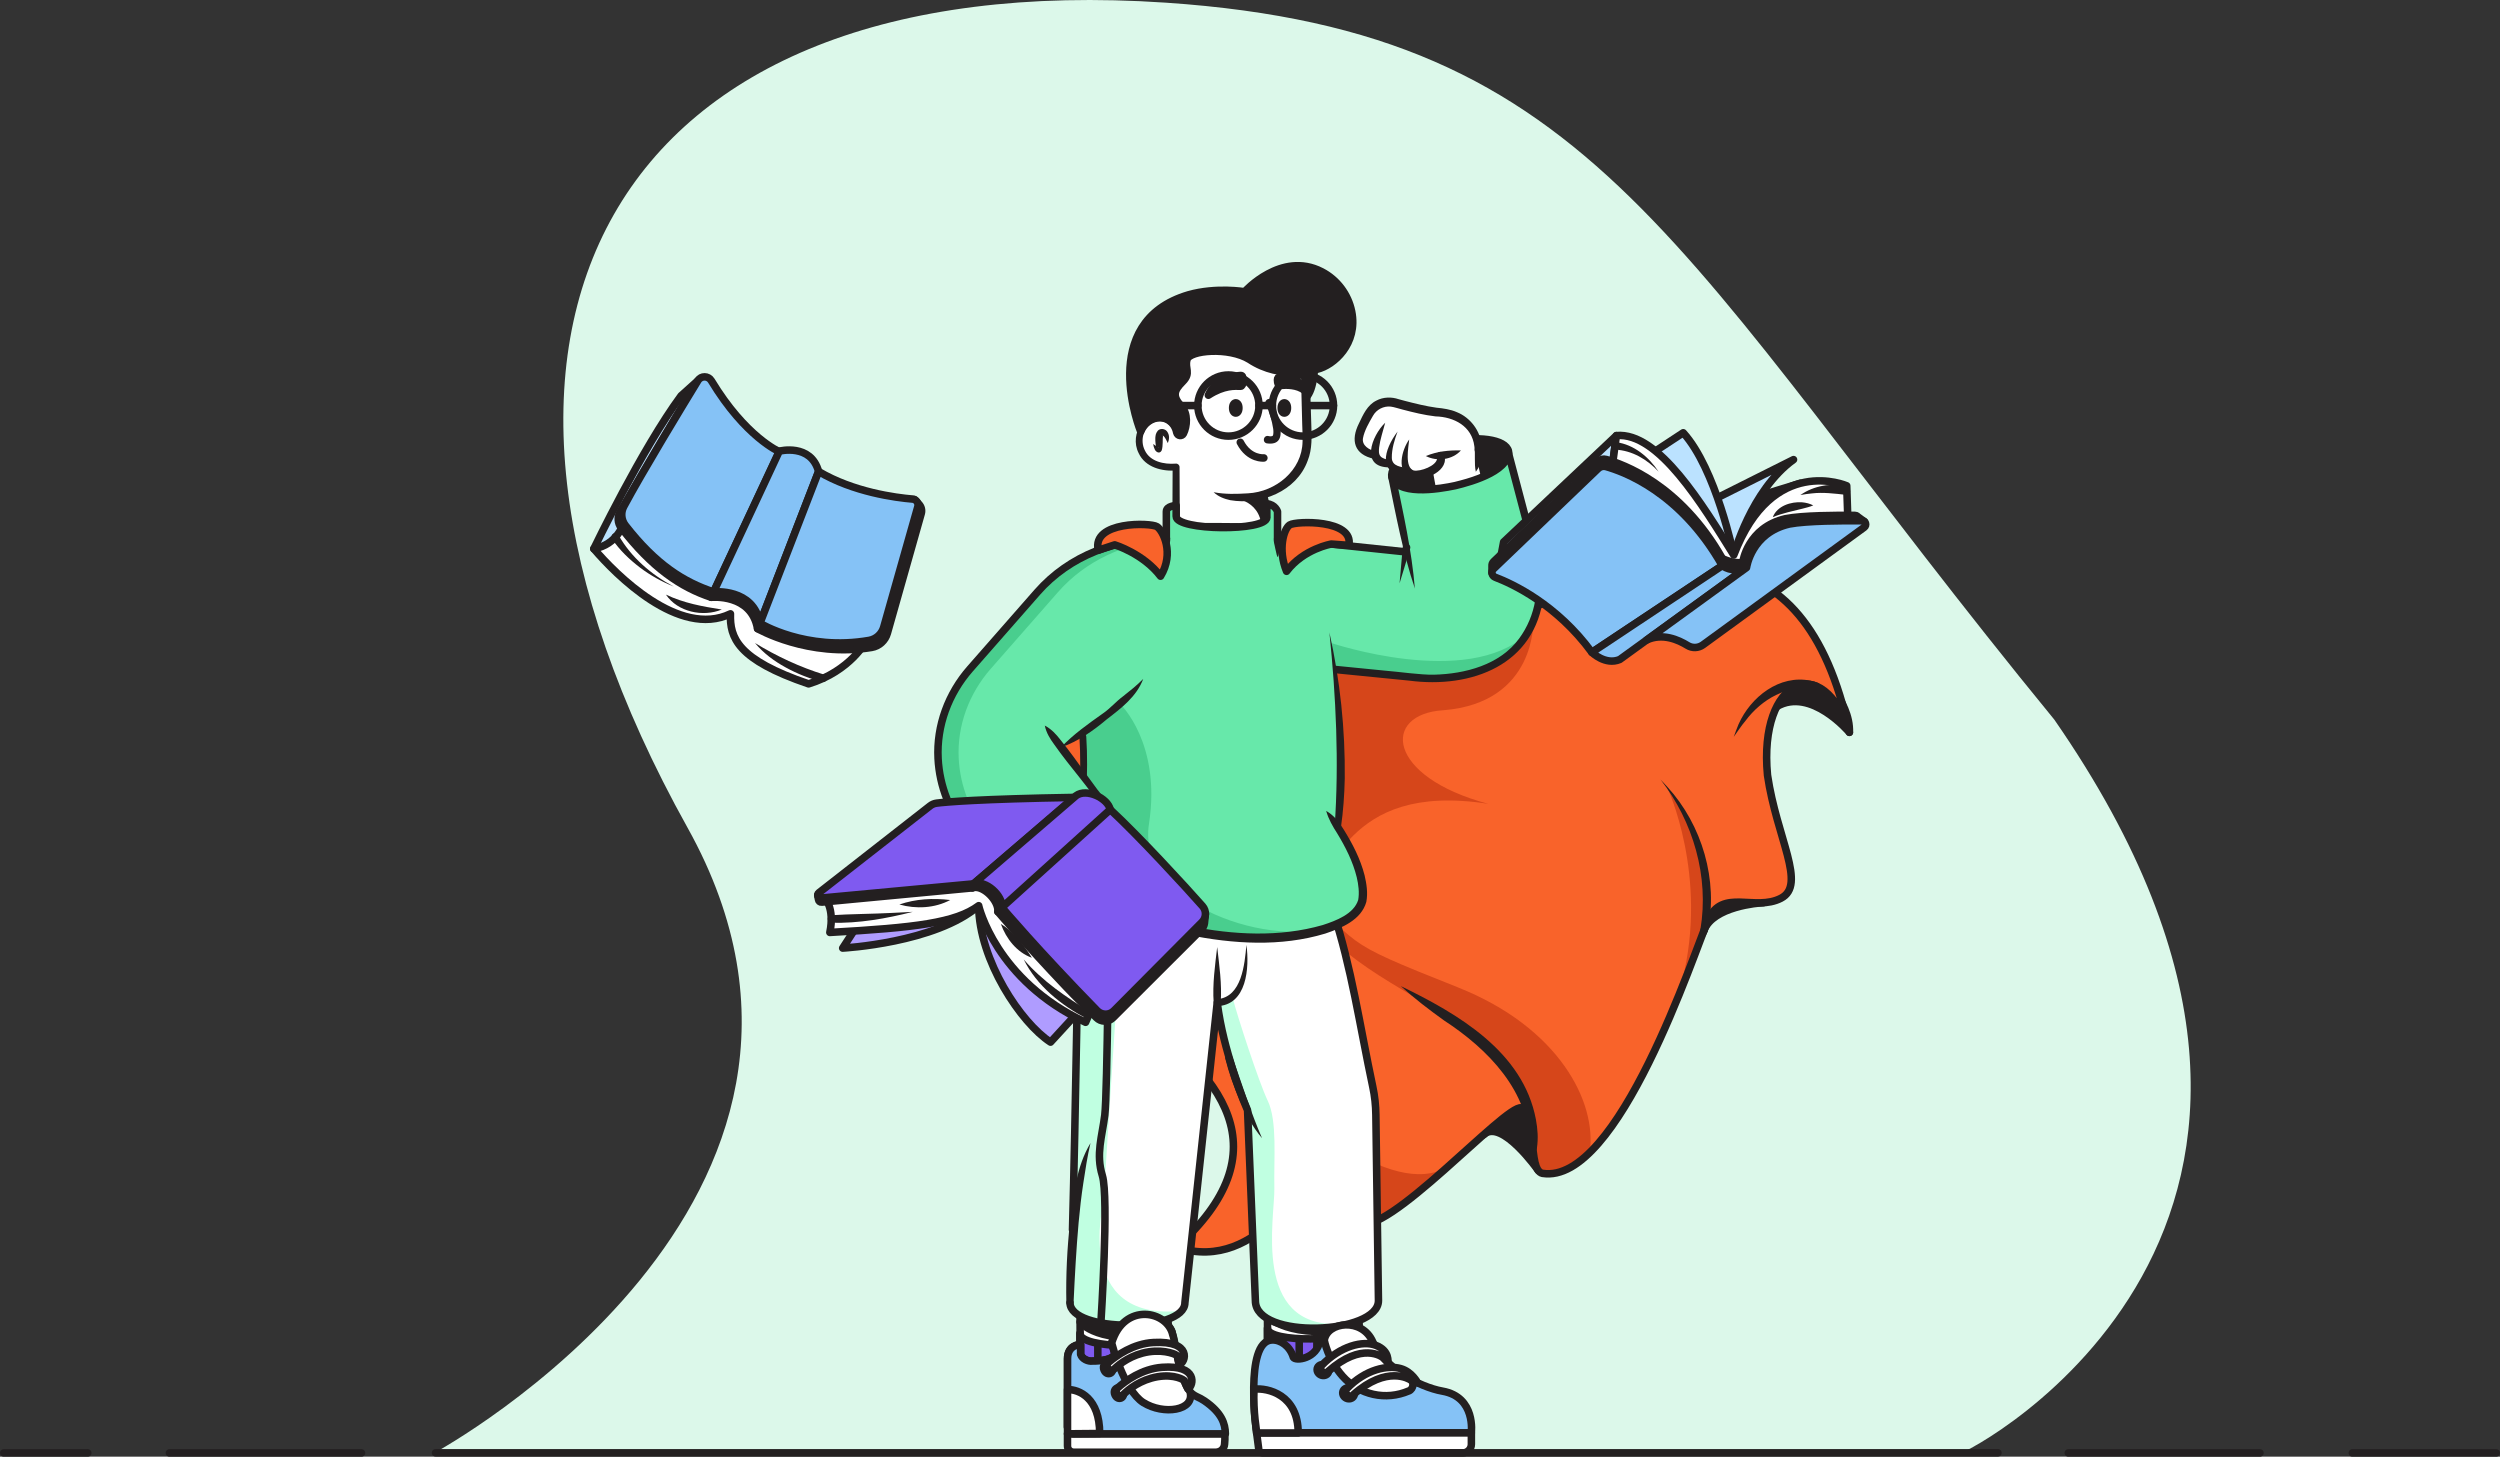 <?xml version="1.0" encoding="UTF-8"?>
<svg id="Layer_2" data-name="Layer 2" xmlns="http://www.w3.org/2000/svg" viewBox="0 0 664.04 386.92">
  <rect x="0" y="0" width="664.04" height="386.92" fill="#333333" stroke="none"/>
  <defs>
    <style>
      .cls-1 {
        fill: #af9cff;
      }

      .cls-1, .cls-2, .cls-3, .cls-4, .cls-5, .cls-6, .cls-7, .cls-8 {
        stroke: #231f20;
        stroke-linecap: round;
        stroke-linejoin: round;
        stroke-width: 2px;
      }

      .cls-2, .cls-9 {
        fill: #231f20;
      }

      .cls-3 {
        fill: #bbe2ff;
      }

      .cls-4 {
        fill: #85c2f6;
      }

      .cls-5 {
        fill: #7f5af0;
      }

      .cls-6, .cls-10 {
        fill: #fff;
      }

      .cls-7 {
        fill: none;
      }

      .cls-8, .cls-11 {
        fill: #f9632a;
      }

      .cls-11, .cls-12, .cls-9, .cls-13, .cls-14, .cls-15, .cls-10, .cls-16 {
        stroke-width: 0px;
      }

      .cls-12 {
        fill: #49ce8e;
      }

      .cls-13 {
        fill: #dcf8ea;
      }

      .cls-14 {
        fill: #d6461a;
      }

      .cls-15 {
        fill: #c0ffe1;
      }

      .cls-16 {
        fill: #67e8aa;
      }
    </style>
  </defs>
  <g id="About">
    <g>
      <path class="cls-13" d="m520.83,385.91c1.61.18,118.27-60.02,24.83-194.76C444.36,67.39,425.24,8.52,309.66.71c-147.88-9.99-200.69,86.91-127.03,219.15,55.36,99.39-66.93,165.87-66.93,165.87l405.13.18Z"/>
      <g>
        <g>
          <g>
            <path class="cls-2" d="m491.24,194.53s-10.23-12.15-19.29-6.86c-9.05,5.29-8.94-4.52-8.94-4.52l9.93-7.36,5.8.89,3.68,1.34s9.15,7.92,8.81,16.51Z"/>
            <path class="cls-2" d="m408.55,310.83s-9.66-13.72-14.37-9.51c-5.13,2.99-2-9.62-2-9.62,0,0,1.67-4.91,11.71-3.46l10.04,1.45,1.56,6.47-6.94,14.67Z"/>
            <path class="cls-2" d="m361.81,325.2s-13.75-1.91-19.52-5.38c-5.78-3.47-6.45-7.04-6.45-7.04l16.51-10.15,16.96,1.45-7.5,21.12Z"/>
            <path class="cls-2" d="m468.35,239.78c-1.21.04-13.32.99-15.72,7.31-2.25,5.94-5.9-3.03-5.9-3.03,0,0-6.02-6.58,5.02-8.92l11.04-2.34,5.56,6.99Z"/>
            <path class="cls-11" d="m350,151.13c.56.22,12.72,30.12,52.32,12.38,39.6-17.74,76.87-25.32,88.91,31.01-6.81-21.64-24.21-14.5-21.75,11.38,2.45,16.73,10.49,29.12,3.57,32.69-6.92,3.57-15.62-2.68-19.3,5.69-3.68,8.37-23.87,70.62-44.07,67.38-4.02-.89-1.34-16.4-5.58-17.4s-36.15,35.03-43.51,30.57c-7.36-4.46-6.69-14.39-10.04-14.39s-15.51,28.23-38.04,20.86c28.23-25.44,13.28-45.85-15.06-64.82-28.29-18.93-30.79-79.88-8.03-110.89"/>
            <path class="cls-14" d="m326.4,285.58c22.25,16.62,26.38,25.09,26.96,28.49,1.25,3.3,2.75,8.04,7.24,10.75,3.82,2.32,14.27-6.29,24.02-14.95-15.51,9.25-40.83-15.93-58.22-24.3Z"/>
            <path class="cls-14" d="m387.28,262.27c-33.47-13.27-24.1-10.16-45.75-29.73,11.37,21.7,24.55,25.83,45.16,39.01,9.83,6.29,15.51,15.71,18.77,23.84.31.52.56,1.19.75,1.96.99,8.06,3.47,14.33,3.47,14.33,4.24.68,8.48-1.54,12.57-5.53,2-13.45-8.21-33.26-34.97-43.87Z"/>
            <path class="cls-14" d="m442.88,209.23c-.08-.11,11.04,23.33,3.9,51.36,5.8-12.12,6.59-18.44,6.59-18.44,0,0,2.04-15.79-10.49-32.92Z"/>
            <path class="cls-7" d="m350,151.13c.56.22,12.72,30.12,52.32,12.38,39.6-17.74,76.87-25.32,88.91,31.01-6.81-21.64-24.21-14.5-21.75,11.38,2.45,16.73,10.49,29.12,3.57,32.69-6.92,3.57-15.62-2.68-19.3,5.69-3.68,8.37-23.87,70.62-44.07,67.38-4.02-.89-1.34-16.4-5.58-17.4s-36.15,35.03-43.51,30.57c-7.36-4.46-6.69-14.39-10.04-14.39s-15.51,28.23-38.04,20.86c28.23-25.44,13.28-45.85-15.06-64.82-28.29-18.93-30.79-79.88-8.03-110.89"/>
            <path class="cls-9" d="m406.23,304.7c.21-14.7-11.06-26.1-22.68-33.66-3.95-2.84-7.83-5.79-11.48-9.12,15.2,7.38,32.49,17.39,35.89,35.41.47,2.57.67,5.04.26,7.68-.08.54-.59.92-1.14.83-.55-.08-.91-.6-.84-1.14h0Z"/>
            <path class="cls-9" d="m352.03,314.45c-1.27-5.95-5.73-9.99-9.66-14.4-1.38-1.49-2.79-2.95-4.14-4.54,6.36,3.33,14.89,9.07,16.27,16.63.07.54.12,1.25.08,1.25.66,1.69-1.83,2.72-2.55,1.06h0Z"/>
            <path class="cls-9" d="m451.66,246.86c2.35-14.03-1.92-28.64-10.61-39.82,0,0,1.84,1.98,1.84,1.98,9.24,10.13,13.55,24.79,10.71,38.3-.32,1.28-2.24.83-1.94-.47h0Z"/>
            <path class="cls-9" d="m482.12,183.22c-7.2-1.64-14.3,2.58-18.5,8.25-1.11,1.3-2.1,2.86-3.11,4.25.38-1.12.84-2.22,1.27-3.33,3.21-7.26,10.89-13.32,19.18-11.58.64.13,1.19.26,1.92.57,1.18.54.45,2.28-.77,1.85h0Z"/>
            <path class="cls-14" d="m407.27,164.89s.88,21.78-23.89,23.76c-16.4.98-15.26,17.63,11.95,24.87-39.23-6.16-40.13,21.5-48.8,21.23-8.67-.27-26.35-36.25-26.35-36.25l10.9-24.05,25.06-14.17,51.13,4.61Z"/>
          </g>
          <g>
            <ellipse class="cls-2" cx="385.2" cy="123.24" rx="15.85" ry="5.9" transform="translate(-17.47 85.46) rotate(-12.38)"/>
            <path class="cls-10" d="m392.69,119.42h0c-.39-7.11-5.94-9.57-10.28-9.88-3.19-.23-8.26-1.52-11.86-2.54-2.64-.74-5.44.39-6.83,2.75-1.24,2.1-2.52,4.61-2.79,6.45-.56,3.8,4.22,4.68,4.22,4.68l.17.03c.63,2.29,3.67,2.23,3.67,2.23l-.16-1.65h.09c0,.17-.02.33-.02.49,0,3.4,5.2,3.36,5.2,3.36,1.03,1.22,3.48.9,5.51-.03h0s.89,5.02,1.53,8.15l14.51-1.43-2.95-12.61Z"/>
            <g>
              <path class="cls-9" d="m378.72,121.13c3.03-1.24,6.07-1.57,9.32-1.49-2.26,2.53-6.36,3.02-9.32,1.49h0Z"/>
              <path class="cls-9" d="m383.47,120.53c1.94,4.38-5.06,7.42-8.5,6.51-4.25-1.55-2.66-7.55-.66-10.31-.22,2.13-1.25,7.45,1.2,8.24,1.73.34,6.08-1.21,6.22-3.23,0-.09-.04-.28-.02-.26-.6-1.17,1.12-2.09,1.76-.95h0Z"/>
              <path class="cls-9" d="m374.09,126.33c-8.48-.09-6.52-6.87-2.87-11.71-.82,2.22-1.56,4.62-1.53,6.94-.02,2.36,2.65,2.53,4.46,2.77,1.24.12,1.17,1.95-.07,1.99h0Z"/>
              <path class="cls-9" d="m369,124.14c-7.81,0-4.67-8.41-1.07-11.86-.6,2.28-1.35,4.47-1.61,6.55-.08.86-.17,1.75.37,2.37.41.52,1.49.86,2.37.96,1.18.14,1.12,1.92-.06,1.99h0Z"/>
              <path class="cls-9" d="m364.96,121.87c-5.3-1.12-6.27-4.91-3.99-9.43,1.1-2.31,2.19-4.84,4.62-6.04,1.81-.97,4.03-1.02,5.94-.36,0,0,1.67.45,1.67.45,2.76.71,5.54,1.41,8.36,1.8,1.79.17,3.73.45,5.39,1.18,3.59,1.42,6.29,5,6.58,8.8.3,2.45.04,5.02-1.53,7.04-.49-2.27-.05-4.54-.39-6.78-.65-5.35-5.4-7.8-10.33-7.93-2.95-.34-5.83-1.05-8.69-1.8-.9-.21-2.31-.7-3.2-.8-1.87-.2-3.78.77-4.71,2.45-1.06,1.84-2.27,3.91-2.65,5.93-.35,1.99,1.68,3.13,3.38,3.54,1.25.33.81,2.19-.45,1.95h0Z"/>
              <path class="cls-7" d="m379.6,125.3s.89,5.02,1.53,8.15"/>
              <line class="cls-7" x1="392.69" y1="119.42" x2="395.63" y2="132.03"/>
            </g>
          </g>
          <g>
            <path class="cls-2" d="m349.19,96.4s.09,7-2.41,9.34l-.13-7.73,2.54-1.61Z"/>
            <g>
              <path class="cls-10" d="m336.38,130.88v9h-24.01v-15.84s-9,1.04-9.78-6.55c-.37-3.6,2.43-6.55,5.43-6.55,1.95,0,3.4,1.06,4.35,2.93v-5.62s-1.2-20.29-1.2-20.29l16.12-.51s19.44,9.06,19.38,8.83.29,11.93.5,19.75c.26,9.58-7.36,15.94-16.94,16.07-3.28.15-5.88-.34-7.88-1.38"/>
              <path class="cls-9" d="m336.38,130.88c1.13,2.54.8,6.29.9,9,0,.5-.4.9-.9.9-4,.03-8,.11-12,.1,0,0-12-.01-12-.01-.54,0-.98-.44-.98-.98,0,0,.07-15.84.07-15.84,0,0,1.02.91,1.02.91-3.81.32-8.29-.82-10.03-4.57-2.69-5.22,1.93-12.26,7.9-9.82,1.31.62,2.23,1.76,2.82,2.91l-1.69.41c.14-7.37-.84-18.41-1.2-25.86-.03-.49.35-.92.84-.95.02-.02,16.12-.49,16.14-.51,1.57.42,18.78,8.34,19.61,8.59,0,0-.08-.01-.08-.01.88-.39-2.39.27-.82,2.07,3.57-1.06,1.05-.5,1.85-.82,0,1.32.14,5.37.18,6.81,0,0,.29,9.41.29,9.41.11,3.22.29,6.68-.96,9.75-2.95,8.15-12.48,11.89-20.57,10.49-1.6-.34-3.22-.97-4.41-2.12,3.18.6,6.04.48,9.13.3,7.37-.39,14.38-6.08,14.49-13.74.09-1.24-.09-3.31-.09-4.61-.09-4.35-.35-12.2-.36-16.47.8-.33-1.72.21,1.85-.85,1.57,1.8-1.72,2.47-.85,2.08-.98-.25-1.76-.72-2.58-1.05-5.71-2.65-11.38-5.34-17.02-8.11,0,0,.42.08.4.08,0,0-16.11.51-16.11.51,0,0,.86-.95.86-.95.26,4.35.91,15.26,1.15,19.45.1,2.16.03,4.34.05,6.51,0,.49-.39.9-.88.9-.35,0-.66-.2-.81-.49-.88-1.89-2.8-2.92-4.77-2.24-3.04.96-4.13,4.84-2.73,7.57,1.4,3,5.11,3.76,8.2,3.52.54-.06,1.02.37,1.02.91,0,0,.07,15.84.07,15.84,0,0-.98-.98-.98-.98,7.09-.07,17.02.02,24.01.09,0,0-.9.9-.9.9.07-2.74-.22-6.45.9-9h0Z"/>
            </g>
            <path class="cls-2" d="m312.58,114.93c.17.87,1.35,1.05,1.75.26.99-1.99,1.28-5.34-.53-7.29-2.52-2.7-1.95-4.24.35-6.54,2.3-2.3.44-3.45,1.15-5.88.71-2.43,11.05-3.4,16.58,0,8.49,5.66,17.95,2.61,17.95,2.61,4.42-1.04,10.94-6.78,9.19-15.38-.92-4.52-3.87-8.43-7.96-10.55-10.73-5.57-20.47,5.33-20.47,5.33,0,0-7.43-1.28-14.85.8-24.71,7.25-12.75,36.33-12.75,36.33h0c.86-2.16,2.9-3.66,5.03-3.66,1.26,0,2.3.44,3.14,1.25.75.73,1.22,1.7,1.41,2.73h0Z"/>
            <g>
              <ellipse class="cls-2" cx="341.14" cy="108.36" rx=".83" ry="1.36"/>
              <ellipse class="cls-2" cx="328.24" cy="108.36" rx=".83" ry="1.36"/>
              <path class="cls-7" d="m335.7,121.64s-3.88.4-6.26-4.16"/>
              <path class="cls-2" d="m339.31,100.88l.07.78c.04.43.42.75.85.71,1.4-.13,4.38-.2,6.3,1.36-1.99-3.86-4.71-3.81-6.5-3.69-.44.03-.76.42-.72.85Z"/>
              <path class="cls-2" d="m330.1,101.68c-.08-.88.14-1.24-.07-1.68-.09-.18-.28-.29-.48-.27-1.3.12-6.56.41-8.59,5.25,4.15-2.69,7.11-2.43,8.57-2.38.36.01.6-.57.57-.93Z"/>
              <circle class="cls-7" cx="346.08" cy="107.72" r="8.12"/>
              <circle class="cls-7" cx="326.29" cy="107.72" r="8.12"/>
              <line class="cls-7" x1="337.96" y1="107.72" x2="334.4" y2="107.72"/>
              <path class="cls-7" d="m318.17,107.72h-7.6c-1.05,0-2.04.45-2.73,1.24l-1.53,1.75"/>
              <line class="cls-7" x1="354.19" y1="107.72" x2="346.82" y2="107.72"/>
              <path class="cls-9" d="m338.06,106.61c1,3.16,5.01,12.14-1.62,11.15-1.27-.34-.81-2.23.48-1.94.34.1.99.16,1.21-.16,0,0-.04.07-.04.07.16-.31.19-1.08.1-1.78-.33-2.24-1.03-4.51-1.98-6.57-.57-1.27,1.36-2.07,1.85-.76h0Z"/>
              <path class="cls-9" d="m310.19,117.68c-.36-.66-.73-1.66-1.31-1.98-.1-.03-.13-.01-.17.02-.09.03.18.03.21-.04-.17,1.04.05,2.67-.35,3.95-.52,1.05-1.54.46-1.85-.26-.22-.47-.36-.92-.41-1.43.42.27.79.57,1.16.79.16.11.39.23.39.15-.17-.14-.59.02-.65.28-.24-.78-.37-1.8-.34-2.87.07-.52.03-1.09.64-1.86.65-.74,1.9-.57,2.46.14.76,1.03.62,2.08.23,3.11h0Z"/>
            </g>
            <path class="cls-9" d="m326.85,132.18s7.85.17,8.24,7.86h1.3s0-8.65,0-8.65c0,0-4.41,1.44-9.54.79Z"/>
          </g>
          <g>
            <g>
              <polygon class="cls-6" points="286.87 348.71 286.98 368.31 310.99 364.99 310.07 347.39 286.87 348.71"/>
              <path class="cls-2" d="m286.89,351.13s4.7,6.5,23.18,3.21l-.38-4.36-22.79,1.15Z"/>
              <g>
                <path class="cls-5" d="m309.96,354.15c0,4.29-23.13,4.29-23.13,0v9.14s23.13,2.55,23.13,2.55v-11.68Z"/>
                <line class="cls-5" x1="305.68" y1="356.71" x2="305.68" y2="368.56"/>
                <line class="cls-5" x1="300.99" y1="357.23" x2="300.99" y2="369.07"/>
                <line class="cls-5" x1="296.3" y1="357.74" x2="296.3" y2="369.59"/>
                <line class="cls-5" x1="291.6" y1="357.23" x2="291.6" y2="370.1"/>
              </g>
            </g>
            <g>
              <path class="cls-6" d="m296.12,359.59c-.62,2.04-5.88,1.92-5.88,1.92-1.25.18-2.84-.58-3.22-1.78v-2.6c-.49-.05-3.47.26-3.47,3.77v18.15"/>
              <path class="cls-6" d="m283.55,380.84h13.89s27.91,0,27.91,0c.04,1.05-.01,2.03-.09,2.83,0,.05-.02.1-.03.14-.01.09-.03.18-.05.27-.15.51-.48.94-.9,1.24-.03.02-.06.05-.1.07-.04.02-.08.04-.13.06-.33.18-.7.28-1.1.28h-27.17s-10.58,0-10.58,0c-.92,0-1.66-.75-1.66-1.66v-3.24Z"/>
              <path class="cls-4" d="m325.36,380.84h-27.91s-12.11,0-12.11,0c-.98,0-1.78-.8-1.78-1.78v-18.15c0-3.52,2.99-3.82,3.47-3.77v2.6c.38,1.2,1.97,1.96,3.22,1.78,0,0,5.26.11,5.88-1.92l-.85-2.88c4.1-10.71,15.65-6.32,16.11-2.61.93,3.09.85,14.24,6.47,16.85.72.33,1.43.69,2.08,1.14,4.6,3.16,5.51,6.08,5.54,8.74"/>
              <path class="cls-6" d="m283.55,380.84v-11.75c3.06-.07,8.55,2.25,8.54,11.67l-8.54.08Z"/>
            </g>
            <g>
              <g>
                <polygon class="cls-6" points="336.65 348.71 336.76 368.31 361.64 364.99 360.69 347.39 336.65 348.71"/>
                <path class="cls-2" d="m336.66,349.57s5.25,6.49,24.41,3.19l-.4-4.36-24.01,1.16Z"/>
                <path class="cls-5" d="m359.61,352.51c0,3.95-22.95,4.26-22.95.31v12.05s22.95-2.55,22.95-2.55v-9.81Z"/>
                <line class="cls-5" x1="354.48" y1="354.93" x2="354.48" y2="366.78"/>
                <line class="cls-5" x1="349.78" y1="355.44" x2="349.78" y2="367.29"/>
                <line class="cls-5" x1="345.09" y1="355.95" x2="345.09" y2="367.8"/>
                <line class="cls-5" x1="340.4" y1="355.44" x2="340.4" y2="368.31"/>
              </g>
              <g>
                <path class="cls-4" d="m390.81,380.6h-57.04s-3.36-24.24,4.02-24.67c2.31-.14,4.83,1.61,5.74,4.59.51,1.07,6.32.44,7.08-4.51.76-4.95,10.53-6.13,13.48.44,2.95,6.57,12.93,12,19.04,13.06,8.95,1.56,7.67,11.09,7.67,11.09Z"/>
                <path class="cls-6" d="m335.41,385.92h53.1c1.27,0,2.31-1.03,2.31-2.31v-3.01s-57.04,0-57.04,0l.55,4.23c0,.6.49,1.08,1.08,1.08Z"/>
                <path class="cls-6" d="m333.08,368.99c-.27,5.99.76,11.62.76,11.62h10.98c.02-10.15-8.11-12.06-11.74-11.62Z"/>
              </g>
            </g>
          </g>
          <g>
            <path class="cls-10" d="m286.45,244.85s-1.96,93.62-2.24,101.16c0,7.98,30.52,7.98,30.52,0l8.58-79.69c.92,7.09,2.59,12.7,3.97,17.33,1.12,3.79,2.47,7.5,4.04,11.13l.05.11,2.08,50.6c0,10.47,32.69,8.99,32.69-.03l-.69-49.31c-.03-2.51-.29-5.02-.82-7.48-3.46-16.29-5.66-31.82-10.54-46.55l-23.71-16.19-37.52,10.13-6.4,8.79Z"/>
            <g>
              <path class="cls-15" d="m336.73,292.36c2.6,5.46,1.58,15.49,1.76,23.23.19,7.74-6.1,37.14,17.41,36.08-.28.22-.56.43-.83.64-9.49,1.5-21.63-.45-21.63-6.83l-2.08-50.6-.05-.11c-1.57-3.63-2.92-7.34-4.04-11.13-1.38-4.64-3.05-10.25-3.97-17.33,0,0,2.57-.02,4.11-1.28,1.23,4.84,6.93,22.32,9.31,27.33Z"/>
              <path class="cls-15" d="m328.43,263.53c-.18.64-.55,1.13-1.02,1.51-.11-.44-.19-.79-.22-1l1.24-.5Z"/>
            </g>
            <path class="cls-15" d="m292.85,236.06l5.75-1.55-5.53,85.15s-7.88,31.05,20.2,28.57c.06.13.11.25.16.38-5.81,5.25-29.22,4.38-29.22-2.6.28-7.54,2.24-101.16,2.24-101.16l6.4-8.79Z"/>
            <path class="cls-7" d="m284.21,346.01c0,7.98,30.52,7.98,30.52,0l8.58-79.69c.92,7.09,2.59,12.7,3.97,17.33,1.12,3.79,2.47,7.5,4.04,11.13l.05.11,2.08,50.6c0,10.47,32.69,8.99,32.69-.03l-.69-49.31c-.03-2.51-.29-5.02-.82-7.48-3.46-16.29-5.66-31.82-10.54-46.55l-23.71-16.19-37.52,10.13-6.4,8.79s-.77,51.51-1.59,81.77"/>
            <path class="cls-9" d="m327.34,280.7c2.24,6.42,5.16,15.48,7.88,21.62-2.54-2.98-4.36-6.5-5.93-10.05-1.56-3.58-2.88-7.23-3.82-11.02-.13-.52.19-1.06.72-1.18.5-.12,1,.16,1.16.64h0Z"/>
            <g>
              <path class="cls-10" d="m323.3,251.51v14.81s8.24.87,7.76-15.33"/>
              <path class="cls-9" d="m323.3,251.51c.56,4.92,1.29,9.86.94,14.81,0,0-.84-.93-.84-.93,6.46-.61,7.19-9.25,7.67-14.4.83,6,.14,16.06-7.86,16.26-.5-.02-.84-.46-.84-.93-.35-4.94.37-9.89.94-14.81h0Z"/>
            </g>
            <path class="cls-9" d="m283.24,346c-.15-7.2.2-14.39.99-21.55.92-7.09,1.67-14.59,5.43-20.85-.84,3.52-1.35,7-1.89,10.51-1.08,7.02-1.61,14.13-2.05,21.23-.21,3.55-.41,7.12-.56,10.67-.06,1.21-1.86,1.22-1.92,0h0Z"/>
            <g>
              <path class="cls-7" d="m294.55,240.65s-.4,49.87-1.1,55.54c-.71,5.68-2.41,10.35-.65,16.07,1.76,5.72-.37,38.81-.37,38.81"/>
              <path class="cls-7" d="m305.86,240.85c.06,0,1.38,15.38-11.32,15.77"/>
              <path class="cls-7" d="m304.17,250.62c-.4-.15-9.71-.17-9.71-.17"/>
            </g>
          </g>
          <g>
            <g>
              <path class="cls-6" d="m303.69,372.55c-5.27-3.35-8.42-15.84-8.42-15.84,3.31-10.98,14.86-8.56,16.23-2.15.92,2.42,1.42,10.73,4.58,15.08,0,0,0,0,0,0,1.43,5.12-7.12,6.25-12.38,2.9Z"/>
              <ellipse class="cls-2" cx="294.32" cy="363.47" rx="1.15" ry="1.43" transform="translate(-121.01 148.45) rotate(-23.63)"/>
              <ellipse class="cls-2" cx="297.2" cy="370.04" rx="1.15" ry="1.43" transform="translate(-123.4 150.15) rotate(-23.63)"/>
              <path class="cls-6" d="m294.33,363.62h0c.51.41,1.24.38,1.71-.07,1.37-1.3,4.5-3.77,9.09-4.49,4.63-.68,7.46.88,7.54.97.26,1,.63,2.84.52,2.43,1.83-.51,3.58-6.43-6.79-5.87-5.43.29-9.87,3.5-11.87,5.22-.62.53-.6,1.49.03,2"/>
              <path class="cls-6" d="m296.74,370.43h0c.51.4,1.24.36,1.71-.1,1.35-1.33,4.43-3.85,9.01-4.65,4.61-.77,7.03.91,7.11,1,.28,1,1.12,2.66,1.01,2.25,1.51-.94,2.68-6.45-6.89-5.75-5.43.4-9.81,3.68-11.77,5.43-.61.54-.58,1.5.07,2"/>
            </g>
            <g>
              <path class="cls-6" d="m374.21,369.46c1.36-.58,1.48-2.56.19-3.31-4.16-2.42-8.11-5.86-9.76-9.71-2.82-6.57-12.17-5.39-12.89-.44,0,0,.91,5.08,4.84,9.52,4.47,5.05,11.53,6.55,17.61,3.93h0Z"/>
              <ellipse class="cls-2" cx="351.39" cy="363.91" rx="1.43" ry="1.58" transform="translate(-128.65 523.48) rotate(-64.39)"/>
              <ellipse class="cls-2" cx="358.19" cy="370.1" rx="1.43" ry="1.58" transform="translate(-130.37 533.12) rotate(-64.39)"/>
              <g>
                <path class="cls-6" d="m357.68,368.92c5.06-5.3,10.96-6.37,14.37-5.4,3.02.85,4.41,3.71,4.56,3.82l-1.94-.8c-.26-.18-6.2-4.07-15.23,3.93-.88,1.1-2.64-.44-1.76-1.54Z"/>
                <path class="cls-6" d="m351.01,362.72c5.06-5.3,11.05-6.65,14.37-5.4,3.92,1.47,3.17,4.53,3.32,4.64l-1.31-1.35c-.26-.18-5.59-4.34-14.62,3.66-.88,1.1-2.64-.44-1.76-1.54Z"/>
              </g>
            </g>
          </g>
          <g>
            <path class="cls-16" d="m408.63,150.56l-8.17-31,.05.23c1.72,7.75-29.07,14.59-30.79,6.84l6.11,29.75-2.55-9.81-33.94-3.58v-7.12s-.57-1.86-2.84-2.08v3.59l.02.02c-.04,3.81-24.14,3.56-24.1-.25v-2.88s-2.61.06-2.61,1.6v7.12l-7.24,16.3,2.72,11.49,49.33,7.03,23.74,2.36c4.65.19,9.32-.34,13.76-1.75,5.3-1.68,9.58-4.31,12.77-9.06,3.7-5.52,5.05-12.29,3.74-18.8Z"/>
            <path class="cls-12" d="m353.56,170.79l.9,7.01.17.02,23.74,2.36c4.65.19,9.32-.34,13.76-1.75,5.3-1.68,9.58-4.31,12.77-9.06.2-.29.39-.6.57-.9-15.73,14.51-51.9,2.31-51.9,2.31Z"/>
            <path class="cls-9" d="m375.83,156.39c-3.23-9.65-5.05-19.62-7.1-29.55-.13-.56.22-1.12.78-1.23.55-.11,1.08.24,1.19.79,1.5,4.14,12.07,2.41,15.6,1.62,4.19-1.03,8.63-2.34,11.91-5.17.77-.75,1.44-1.57,1.36-2.62-.02-.12-.03-.24-.08-.45-.13-.54.21-1.08.74-1.2.54-.13,1.07.21,1.2.74,0,0,6.73,25.53,6.73,25.53l.84,3.19c.98,3.21,1.35,6.74.98,10.11-2.12,18.51-19.15,24.83-35.75,22.63-4.22-.41-15.37-1.53-19.71-1.96-1.29-.17-1.13-2.09.2-1.99,0,0,13.11,1.3,13.11,1.3,3.7.29,9.43,1.15,13.04,1.08,8.3-.2,17.54-2.61,22.63-9.6,4.42-5.98,5.8-14.02,3.55-21.12,0,0-.84-3.19-.84-3.19l-6.72-25.48s1.94-.46,1.94-.46c1.27,6.32-10.09,9.51-14.7,10.62-4.66.97-16.18,2.93-18.01-3.12,0,0,1.98-.42,1.98-.42,2.03,9.94,4.29,19.81,5.12,29.96h0Z"/>
            <g>
              <path class="cls-16" d="m352.26,215.39s10.3,12.8,9.73,22.66c.03,8.81-21.99,13.74-42.94,9.7-17.75-3.42-32.81-2.65-32.81-2.65v6.7s-7.06-1.96-4.54-9.15c7.89-22.55,6.07-44.78,6.07-44.78l-2.36-34.44,42.01-8.67,19.4-4.24,6.28,1.82v15.6s4.94,27.61,2.23,51.77"/>
              <path class="cls-12" d="m355.17,245.54c-16.72,6.92-53.34-5.14-49.99-26.67,3.35-21.53-7.66-31.9-7.66-31.9l-9.63,7.45-.29.94.17,2.52s1.83,22.23-6.07,44.78c-2.52,7.19,4.54,9.15,4.54,9.15v-6.7s15.07-.77,32.81,2.65c13.76,2.65,27.98,1.44,36.11-2.21Z"/>
              <path class="cls-9" d="m352.26,215.39c2.07,1.19,3.45,2.98,4.61,4.88,2.38,3.82,4.46,7.84,5.59,12.24.54,2.31.9,4.66.46,7.05-1.37,4.84-6.62,6.96-10.9,8.41-11.85,3.58-24.46,2.77-36.43.35-9.65-1.63-19.54-2.45-29.3-2.3,0,0,.87-.91.87-.91.01.03,0,6.7,0,6.73-.29,2.22-3.92-.48-4.72-1.21-2.14-1.86-2.67-5.17-1.77-7.75,3.58-10.43,5.48-21.41,6.05-32.42.25-4.9.3-9.85-.01-14.7-.05-1.17,1.71-1.35,1.82-.12.32,5,.26,9.95.01,14.91-.53,9.92-2.06,19.82-4.99,29.33,0,0-1.13,3.51-1.13,3.51-1.22,3.37.76,6.55,4.07,7.52,0,0-1.16.88-1.16.88v-6.7c0-.49.38-.89.87-.91,9.97-.45,19.94.24,29.78,1.81,11.58,2.34,23.91,3.01,35.34-.28,3.58-1.16,8.28-2.94,9.44-6.68.34-1.94.07-4.08-.39-6.01-1.01-4.14-2.99-8.05-5.21-11.69-1.17-1.83-2.26-3.67-2.91-5.94h0Z"/>
              <path class="cls-9" d="m353.1,167.94c2.85,12.72,4.23,25.79,4.09,38.82-.09,4.36-.4,8.72-1.02,13.04-.07.46-.49.78-.95.72-.45-.06-.76-.47-.72-.91,1.2-17.22.36-34.51-1.39-51.67h0Z"/>
              <path class="cls-2" d="m286.24,245.1v6.7s-3.84-.61-4.81-4.79c0-1.56,4.81-1.91,4.81-1.91Z"/>
            </g>
            <path class="cls-9" d="m340.35,143c.19.75-.24,1.85-.34,2.61-.7,3.08-.6,3.09-1.3,0-.11-.76-.53-1.85-.34-2.61.25-1.01,1.75-1,1.99,0h0Z"/>
            <path class="cls-9" d="m374.55,145.73l-2.8,9.2s.83-9.55.84-9.58c.17-1.45,2.35-1.03,1.97.38h0Z"/>
            <path class="cls-16" d="m309.8,143c-13.1-.1-25.68,4.5-34.29,14.3l-17.85,20.35c-5.77,6.57-8.95,15.1-8.5,23.84.38,7.31,3.13,14.49,8.19,20.32l9.84,10.73h0s0,0,0,0c7.67,8.19,31.34-13.99,23.67-22.17l-8.65-11.42,1.88-1.92c4.92-3.29,16.36-11.32,19.56-16.69v-6.07c-2.99,5.59,6.14-31.27,6.14-31.27Z"/>
            <path class="cls-12" d="m272.68,232.54l-9.84-10.73c-5.06-5.83-7.81-13.02-8.19-20.32-.45-8.73,2.73-17.26,8.5-23.84l17.85-20.35c7.38-8.41,17.69-12.99,28.74-14.06.04-.16.06-.25.06-.25-13.1-.1-25.68,4.5-34.29,14.3l-17.85,20.35c-5.77,6.57-8.95,15.1-8.5,23.84.38,7.31,3.13,14.49,8.19,20.32l9.84,10.73c1.8,1.92,4.47,2.17,7.41,1.33-.72-.29-1.37-.72-1.93-1.33Z"/>
            <g>
              <path class="cls-9" d="m277.52,192.73c1.8.95,3.03,2.33,4.16,3.79,2.33,2.86,4.47,5.86,6.62,8.85,0,0,3.27,4.46,3.27,4.46l-.06-.07c2.72,2.83,1.8,7.28.16,10.37-3.67,6.87-11.87,14.57-19.96,15.07-1.87.05-3.87-.64-5.16-2.06-.34-.35-.32-.91.03-1.25.36-.34.92-.32,1.26.04,6.25,5.83,19.71-6.74,22.26-12.6,1.33-2.6,2.28-6.15.06-8.44,0,0-3.41-4.36-3.41-4.36-2.3-2.88-4.61-5.76-6.73-8.78-1.09-1.49-2.09-3.04-2.51-5.03h0Z"/>
              <path class="cls-7" d="m267.2,232.54l-9.84-10.73c-5.06-5.83-7.81-13.02-8.19-20.32-.45-8.73,2.73-17.26,8.5-23.84l17.85-20.35c8.6-9.81,21.19-14.41,34.29-14.3"/>
              <path class="cls-9" d="m281.82,198.51c3.34-3.51,7.19-6.21,11.09-8.98,1.97-1.33,3.49-3.18,5.38-4.57,1.85-1.46,3.67-2.9,5.37-4.63-1.75,4.67-5.79,7.75-9.6,10.67-3.69,3.11-7.63,5.89-12.23,7.52h0Z"/>
            </g>
            <path class="cls-7" d="m309.8,143v-7.12c0-1.54,2.61-1.6,2.61-1.6v2.88c-.04,3.81,24.07,4.05,24.1.25l-.02-.02v-3.59c2.27.21,2.84,2.08,2.84,2.08v7.12s33.94,3.58,33.94,3.58"/>
            <path class="cls-9" d="m310.8,143c.14.76-.22,1.86-.35,2.61-.69,3.08-.61,3.09-1.3,0-.13-.76-.49-1.85-.35-2.61.18-1.11,1.83-1.1,2,0h0Z"/>
          </g>
          <g>
            <path class="cls-8" d="m296.09,144.72s7.57,2.31,12.17,8.33c3.74-6.1.66-12.12-.95-13.17-1.62-1.05-17.37-1.53-15.6,6.27l4.38-1.43Z"/>
            <path class="cls-8" d="m353.62,144.51s-7.3,1.22-11.89,7.24c-2.38-5.78-.76-11.29.85-12.33,1.62-1.05,17.1-1.51,15.7,5.43l-4.66-.34Z"/>
          </g>
        </g>
        <g>
          <path class="cls-1" d="m226.78,247.28l-2.95,4.55s24.73-1.33,36.12-11.25c.11,14.56,11.28,31.16,19.09,36.23l6.35-6.92-23.13-29.32-7.65-3.17-27.83,9.88Z"/>
          <path class="cls-6" d="m259.95,240.57s4.45,19.8,28.4,30.97c.92-2.2,1.98-4.23,1.98-4.23l-22.86-29.51-15.21-7.7-33.27,8.34s2.79,2.61,1.43,9.23c22.73-1.27,33.44-2.55,39.54-7.11"/>
          <path class="cls-2" d="m319.93,245.17s0-.08.01-.12l.24-2.37-.82.25c-.06-.08-.11-.15-.18-.22-2.56-2.9-7.46-8.29-12.63-13.73-4.4-4.65-9.08-9.43-12.73-12.82-.05.03-.1.07-.16.1l.02-.02c-.64-3.01-6.33-5.74-9.08-3.68l-.15.13c-.01-.06-.02-.09-.03-.09-25.52.44-33.03,1.46-35.63,1.79-.64.08-1.24.33-1.74.73l-28.62,22.53-1.22.13.19,1.17h0c.05.38.38.73.85.68l40.06-3.79c2.43-.91,6.46,2.75,6.74,5.74v.58s6.79,8.04,18.37,20.23c2.38,2.51,4.98,5.03,7.77,7.89,1.22,1.25,3.21,1.28,4.45.05l23.42-23.38c.49-.49.78-1.11.87-1.75h0s0-.03,0-.03Z"/>
          <path class="cls-5" d="m266.13,241.03s9.53,11.29,25.28,27.4c1.22,1.25,3.21,1.28,4.45.05l23.42-23.56c1.15-1.16,1.21-3.01.13-4.24-4.61-5.22-16.82-18.51-24.51-25.64-23.16,14.75-28.77,26-28.77,26Z"/>
          <path class="cls-5" d="m258.6,234.76l-40.54,3.78c-.78.07-1.18-.92-.56-1.4l29.54-23.08c.51-.4,1.11-.65,1.74-.73,2.6-.33,11.19-1.09,36.71-1.53l-26.9,22.96Z"/>
          <path class="cls-5" d="m266.13,241.03c.31-3.06-4.28-7.4-7.53-6.27l27.22-23.41c2.75-2.07,8.44.67,9.08,3.68l-28.77,26Z"/>
          <line class="cls-6" x1="258.6" y1="234.76" x2="258.31" y2="235.85"/>
          <line class="cls-6" x1="266.13" y1="241.03" x2="265.04" y2="242.17"/>
          <g>
            <path class="cls-10" d="m220.78,244.1s9.96,0,21.68-1.9"/>
            <path class="cls-9" d="m220.78,243.1c4.97-.33,11.22-.35,16.23-.62,0,0,5.45-.28,5.45-.28-7.07,1.79-14.35,3.1-21.68,2.9-1.25-.08-1.25-1.93,0-2h0Z"/>
          </g>
          <g>
            <path class="cls-10" d="m289.16,269.7s-11.72-6.13-17.25-14.86"/>
            <path class="cls-9" d="m288.7,270.59c-6.84-3.57-13.31-8.74-16.79-15.75,2.51,2.9,5.32,5.4,8.35,7.7,3,2.26,6.2,4.36,9.4,6.29,1.08.64.17,2.31-.96,1.76h0Z"/>
          </g>
          <g>
            <path class="cls-10" d="m265.84,245.4c.38.27,4.18,5.75,8.24,9"/>
            <path class="cls-9" d="m265.84,245.4c3.55,2.2,6.07,5.49,8.24,9-4-1.43-6.85-5.09-8.24-9h0Z"/>
          </g>
          <g>
            <path class="cls-10" d="m238.88,240.25c.16,0,8.46-.16,13.51-1.19"/>
            <path class="cls-9" d="m238.88,240.25c4.36-1.5,8.95-1.74,13.51-1.19-4.09,2.18-9.08,2.44-13.51,1.19h0Z"/>
          </g>
        </g>
        <g>
          <path class="cls-3" d="m157.72,145.77s12.79-26.58,23.19-40.65l4.45-4-19.72,37.8-1.32,6.84h-6.6Z"/>
          <path class="cls-6" d="m230.09,170.23s-4.13,7.98-15.31,11.42c-19.02-6.46-20.94-12.33-20.76-18.61-13.66,6.55-30.52-10.49-36.29-17.28,6.37-1.1,7.92-6.84,7.92-6.84l64.45,31.31Z"/>
          <path class="cls-2" d="m242.88,132.69l-7.62.51c-5.61-1.09-12.62-3.05-18.46-6.52-.31.8,0,0,0,0-2.04-7.57-10.43-5.41-10.43-5.41l-.05.11c-.79-.36-13.65-.33-22.88-17.13l-18.7,31.66c-.79,1.34-.7,3.03.25,4.26,8.21,10.68,15.9,15.84,23.92,18.49,0,0,10.65-1.1,12.3,8.32h0s0,0,0,0c0,0,13.47,7.78,30.32,4.99,2-.33,3.62-1.82,4.17-3.77l9-31.8c.26-.9,0-1.87-.66-2.53l-1.19-1.18Z"/>
          <g>
            <path class="cls-4" d="m185.38,101.09c-4.22,6.9-14.67,24.08-19.68,33.42-.87,1.62-.7,3.6.43,5.06,8.08,10.39,15.48,15.04,23.42,17.66l17.46-37.26s-8.99-3.83-18.07-18.86c-.81-1.34-2.74-1.36-3.56-.03Z"/>
            <path class="cls-4" d="m201.85,165.54l15.58-40.3c-2.04-7.57-10.43-5.41-10.43-5.41l-17.46,37.39s10.65-1.1,12.3,8.32Z"/>
            <path class="cls-4" d="m201.85,165.54s12.2,7.49,28.99,4.56c1.87-.33,3.38-1.71,3.89-3.53l9.06-31.98c.27-.97-.4-1.95-1.4-2.03-4.45-.37-15.72-1.83-24.95-7.32l-15.58,40.3Z"/>
          </g>
          <line class="cls-6" x1="201.23" y1="166.98" x2="201.85" y2="165.54"/>
          <line class="cls-6" x1="188.92" y1="158.66" x2="189.55" y2="157.23"/>
          <g>
            <path class="cls-10" d="m200.53,170.79c.61.39,6.24,5.96,18.15,9.37"/>
            <path class="cls-9" d="m200.53,170.79c5.82,3.55,11.94,6.41,18.45,8.42.52.18.8.74.63,1.27-.17.5-.7.78-1.2.65-3.38-.87-6.66-2.17-9.72-3.85-3.06-1.67-5.92-3.79-8.15-6.48h0Z"/>
          </g>
          <g>
            <path class="cls-10" d="m163.45,142.68s4.58,8.14,15.55,13.13"/>
            <path class="cls-9" d="m164.32,142.19c3.31,5.85,8.73,10.5,14.67,13.62-3.21-1.3-6.26-2.98-9.03-5.08-2.83-2.17-5.34-4.56-7.39-7.56-.31-.46-.18-1.08.28-1.39.5-.34,1.21-.14,1.47.41h0Z"/>
          </g>
          <g>
            <path class="cls-10" d="m176.88,157.94s5.21,5.11,14.84,3.96"/>
            <path class="cls-9" d="m176.88,157.94c4.87,2.3,9.65,3.13,14.84,3.96-4.99,2.08-11.74.65-14.84-3.96h0Z"/>
          </g>
        </g>
        <g>
          <polygon class="cls-3" points="429.34 115.7 399.39 143.96 398.44 148.98 428.34 123.14 429.34 115.7"/>
          <polygon class="cls-2" points="467.69 131.57 478.21 128.36 469.62 138.49 460.51 147.42 460.91 137.17 467.69 131.57"/>
          <path class="cls-3" d="m460.51,147.42s4.58-17.2,15.88-25.34l-22.48,11.26,6.6,14.08Z"/>
          <path class="cls-3" d="m460.51,147.42s-4.71-22.88-13.42-32.47c-3.43,2.29-8.32,5.45-8.32,5.45l9.51,14.53,12.23,12.49Z"/>
          <path class="cls-6" d="m460.51,147.42c-8.25-13.27-20.01-32.79-31.17-31.72l-1,7.44s21.92,14.73,29.14,27.11c6.42,2.71,7.35,1.74,7.35,1.74l26-13.68-.31-9.28s-19.71-8.62-30,18.39Z"/>
          <path class="cls-2" d="m396.71,149.2l27.79-26.64c.56-.54,1.37-.74,2.11-.53,4.35,1.25,19.61,6.48,30.87,26.31,0,0,2.61,1.42,5.32,1.06l.1-.07s1.23-9.24,11.39-11.57c4.52-.87,13.49-.91,18.41-.87.12,0,.23.02.34.06h0c.17.06.31.17.41.3l1.79,1.31-5.38,2.61v-.04s-39.43,28.73-39.43,28.73c-1.2.88-2.82.94-4.09.15-1.98-1.23-5.25-2.74-8.68-2.12l-7.41,5.38c-3.83,1.63-7.41-1.89-7.41-1.89-8.64-11.79-19.28-17.33-24.51-19.49l-2.03.26v-1.89h0c-.02-.37.1-.76.41-1.05Z"/>
          <line class="cls-6" x1="457.47" y1="150.25" x2="457.47" y2="148.35"/>
          <line class="cls-6" x1="462.89" y1="149.34" x2="463.9" y2="150.76"/>
          <g>
            <path class="cls-4" d="m457.47,150.25c-11.26-19.83-26.52-25.06-30.87-26.31-.75-.21-1.55-.01-2.11.53l-27.79,26.64c-.71.68-.47,1.87.46,2.22,4.65,1.77,16.33,7.21,25.67,19.95l34.64-23.03Z"/>
            <path class="cls-4" d="m422.83,173.28s3.59,3.52,7.41,1.89l33.65-24.42c-3.83,1.63-6.42-.51-6.42-.51l-34.64,23.03Z"/>
            <path class="cls-4" d="m437.38,170c4.18-1.95,8.45-.05,10.85,1.44,1.27.79,2.88.72,4.09-.15l42.84-31.22c.76-.55.37-1.75-.56-1.75-4.92-.04-14.78,0-19.3.87-10.16,2.33-11.39,11.57-11.39,11.57l-26.52,19.24Z"/>
          </g>
          <path class="cls-9" d="m429.29,117.45c4.76.64,8.7,3.96,11.27,7.85-3.02-3.27-7.03-5.65-11.52-5.87-1.64-.09-1.36-2.38.25-1.98h0Z"/>
          <g>
            <path class="cls-10" d="m490.56,130.48s-5.76-1.82-12.35,1"/>
            <path class="cls-9" d="m490.26,131.43c-2.88-.32-6.02-.72-8.92-.38-1.03.08-2.06.26-3.13.44,1.78-1.26,3.86-2.08,6.01-2.46,1.33-.35,7.96-.59,7.16,1.82-.19.45-.67.67-1.13.59h0Z"/>
          </g>
          <g>
            <path class="cls-10" d="m470.88,137.36s2.83-3.57,10.75-3.12"/>
            <path class="cls-9" d="m470.88,137.36c1.16-3,4.84-4.16,7.81-3.94,1.03.1,2.02.34,2.94.82-.94.4-1.87.61-2.82.86-2.65.66-5.37,1.21-7.93,2.26h0Z"/>
          </g>
        </g>
      </g>
      <g>
        <line class="cls-7" x1="115.69" y1="385.89" x2="530.68" y2="385.89"/>
        <line class="cls-7" x1="549.37" y1="385.92" x2="600.28" y2="385.92"/>
        <line class="cls-7" x1="624.82" y1="385.92" x2="663.04" y2="385.92"/>
        <line class="cls-7" x1="96.02" y1="385.92" x2="45" y2="385.92"/>
        <line class="cls-7" x1="23.31" y1="385.92" x2="1" y2="385.92"/>
      </g>
    </g>
  </g>
</svg>